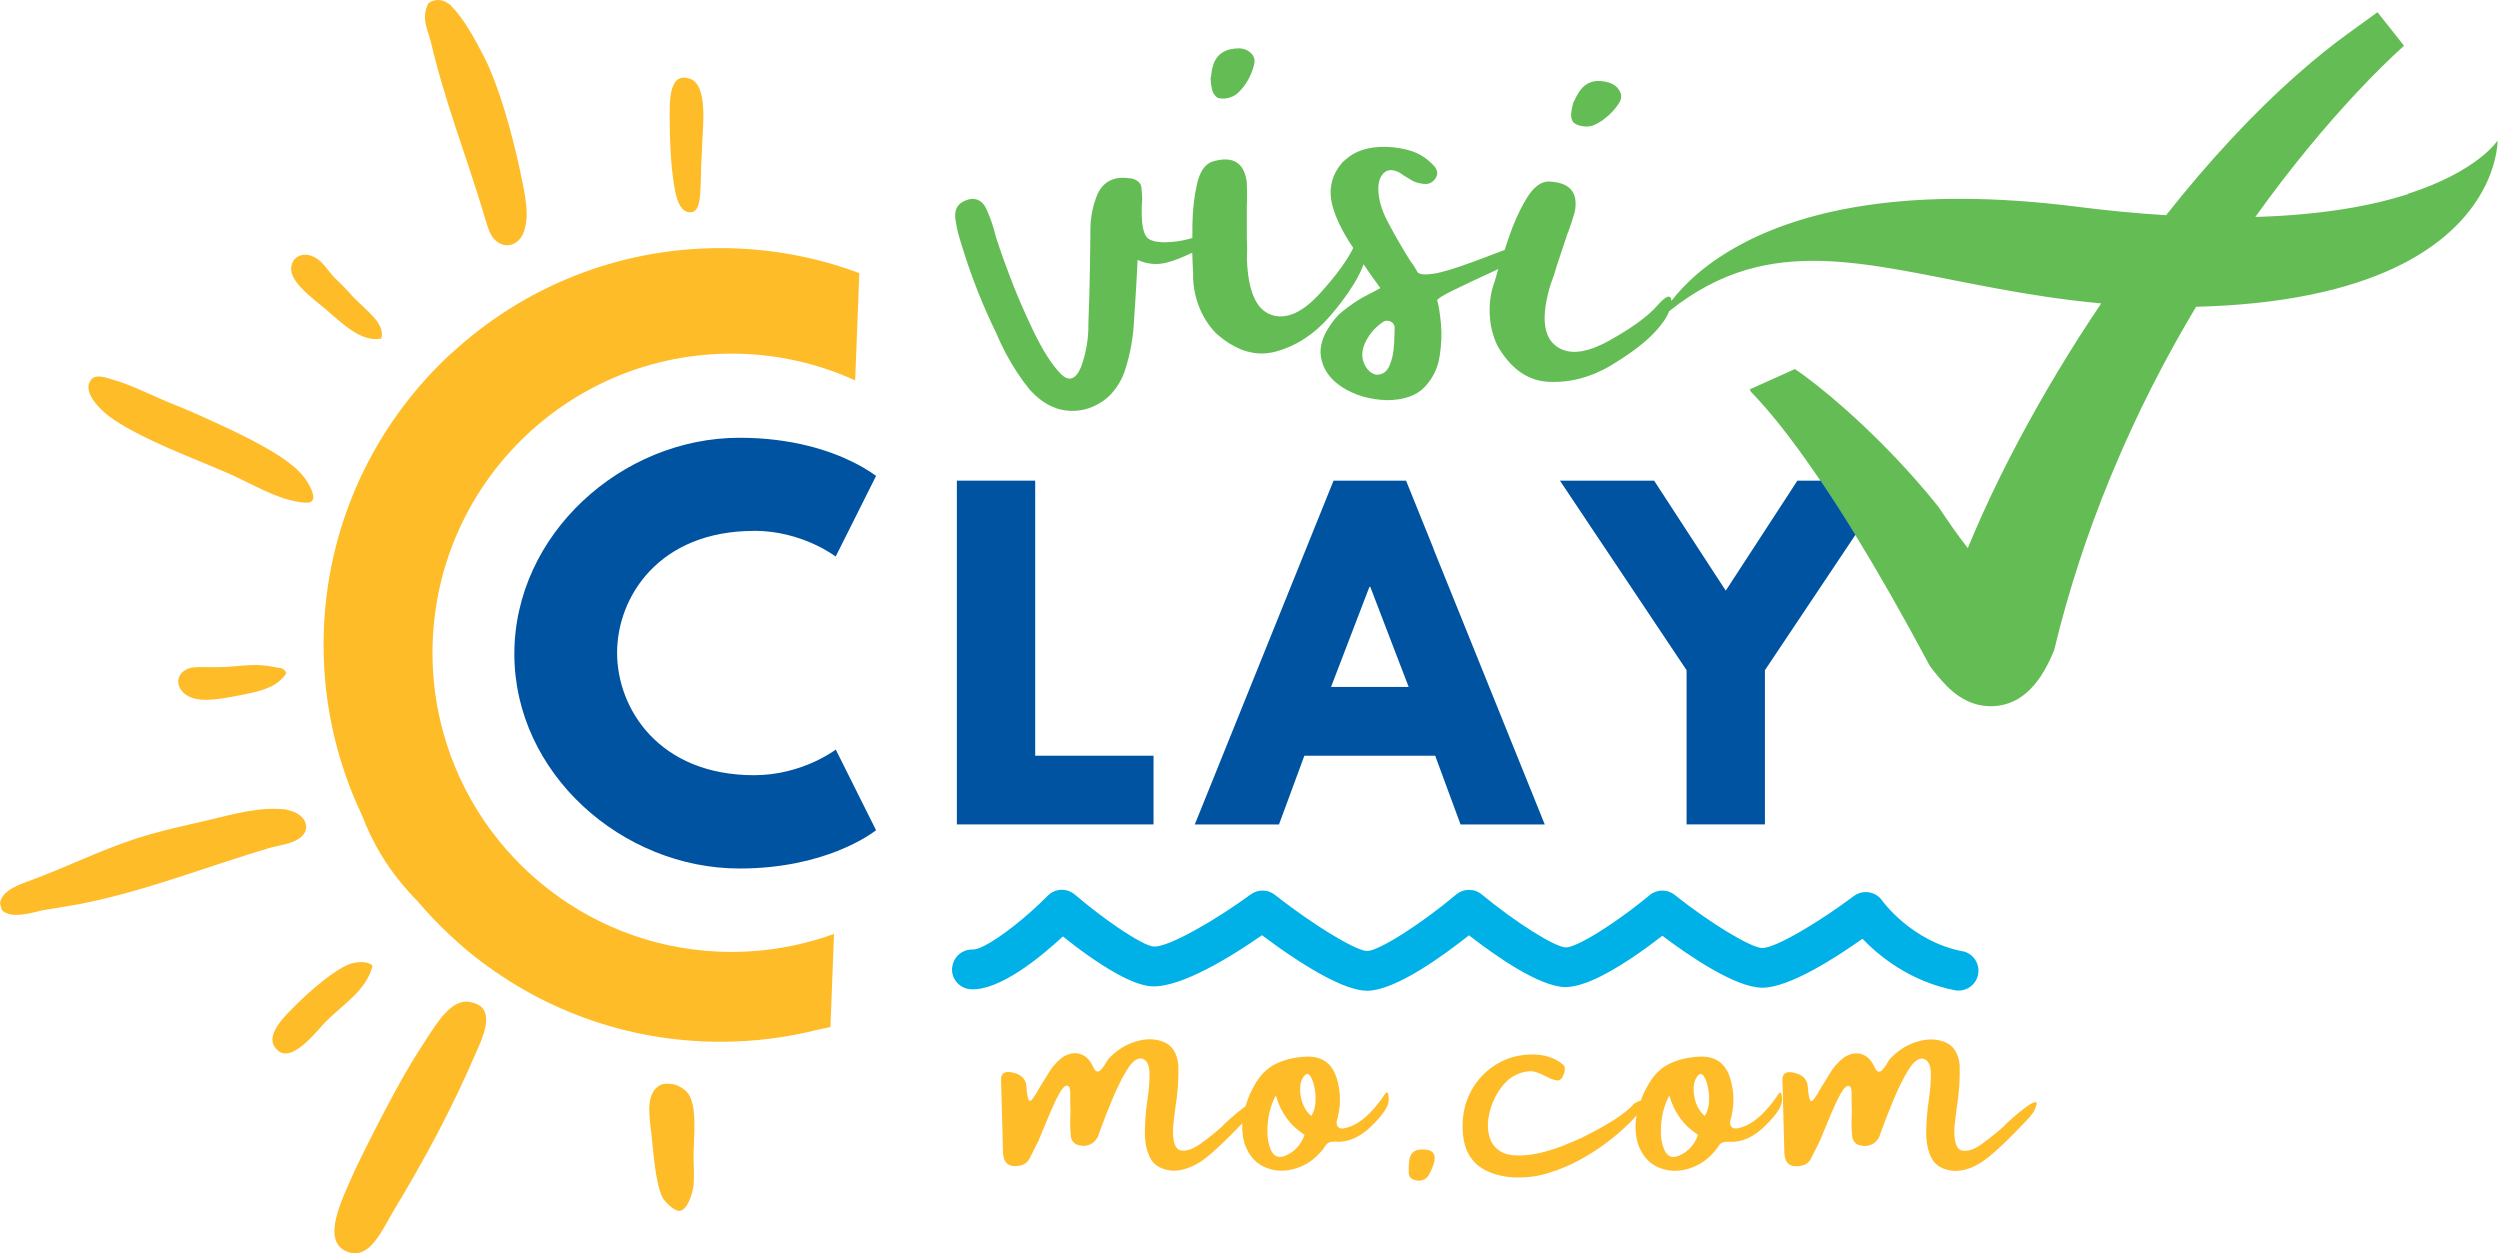 <svg width="770" height="386" viewBox="0 0 770 386" fill="none" xmlns="http://www.w3.org/2000/svg">
<g clip-path="url(#clip0_8801_1755)">
<path d="M604.482 293.009C588.686 289.941 579.8 277.506 579.72 277.399C578.759 276.012 577.292 275.105 575.637 274.838C573.983 274.571 572.302 274.998 570.968 275.985C560.748 283.697 547.006 291.968 542.817 291.995C539.375 291.995 526.78 284.364 515.814 275.638C513.546 273.824 510.317 273.851 508.075 275.718C502.232 280.575 495.855 285.058 490.811 288.073C488.33 289.54 486.195 290.634 484.568 291.248C484.301 291.355 484.034 291.435 483.794 291.515C483.233 291.702 482.726 291.808 482.353 291.808C479.017 291.808 466.877 284.15 456.363 275.478C454.095 273.584 450.787 273.61 448.518 275.505C437.472 284.764 424.664 292.876 421.088 292.902C418.126 292.902 408.067 287.032 397.954 279.614C396.166 278.307 394.405 276.972 392.67 275.612C390.509 273.904 387.467 273.851 385.226 275.478C374.446 283.403 359.877 291.782 355.394 291.542C353.606 291.462 349.283 289.087 344.134 285.564C340.024 282.763 335.408 279.241 331.059 275.532C328.604 273.45 324.975 273.584 322.707 275.878C321.026 277.586 319.265 279.241 317.504 280.815C310.539 287.005 303.388 291.888 300.266 292.395C300.053 292.422 299.839 292.449 299.653 292.449C298.505 292.395 297.438 292.662 296.504 293.169C294.796 294.076 293.569 295.758 293.302 297.785C293.302 297.946 293.249 298.079 293.222 298.266C293.062 301.655 295.65 304.51 299.039 304.696C307.871 305.15 320.332 294.957 327.376 288.42C331.779 291.968 338.13 296.691 344.107 299.973C348.003 302.108 351.765 303.629 354.753 303.789C364.039 304.243 380.263 293.943 388.695 288.046C390.029 289.06 391.603 290.207 393.284 291.408C401.876 297.519 414.017 305.15 421.061 305.15H421.088C429.707 305.123 444.463 294.423 452.441 288.073C460.126 294.05 474.054 303.976 482.193 304.029H482.273C482.593 304.029 482.94 303.976 483.26 303.949C483.527 303.949 483.767 303.923 484.034 303.869C485.928 303.602 488.01 302.935 490.224 302.001C497.776 298.799 506.528 292.475 511.998 288.206C519.923 294.183 534.465 304.216 542.79 304.216H542.87C551.169 304.163 565.444 294.957 573.636 289.14C578.653 294.37 588.232 302.295 602.081 304.99C602.481 305.07 602.881 305.097 603.255 305.097C606.136 305.097 608.698 303.069 609.258 300.134C609.899 296.825 607.737 293.596 604.402 292.956L604.482 293.009Z" fill="#00B1E7"/>
<path d="M741.741 59.77C730.614 63.346 715.352 66.228 694.645 66.815C705.719 51.339 716.526 38.504 725.758 28.631C731.308 22.707 736.298 17.824 740.407 14.115V14.035L732.269 3.762L723.277 10.273C718.127 13.982 713.003 18.145 707.907 22.627C693.872 34.955 680.076 49.924 667.162 66.281C658.676 65.774 649.551 64.92 639.705 63.666C588.286 57.155 556.693 64.76 537.694 74.499C525.554 80.717 518.536 87.814 514.827 92.644C514.694 91.577 514.267 91.177 513.519 91.443C512.799 91.71 511.785 92.591 510.451 94.112C507.996 96.967 503.78 100.169 497.856 103.638C497.109 104.065 496.362 104.518 495.588 104.945C494.201 105.719 492.893 106.333 491.639 106.84C491.372 106.946 491.106 107.08 490.865 107.16C485.982 108.974 482.06 108.761 479.098 106.439C475.256 103.424 474.722 97.234 477.497 87.868C478.298 85.787 478.991 83.652 479.605 81.517C480.512 78.822 481.393 76.127 482.3 73.432C482.54 72.578 482.86 71.698 483.261 70.764C483.928 68.923 484.515 67.055 485.048 65.16C486.169 59.157 483.421 56.088 476.83 55.901C474.482 56.008 472.321 57.689 470.319 60.891C468.745 63.426 467.331 66.334 466.05 69.536C466.05 69.59 465.997 69.67 465.97 69.723C465.65 70.524 465.356 71.297 465.063 72.151C464.449 73.859 463.942 75.433 463.435 76.981C462.581 77.301 461.701 77.621 460.74 77.995C451.828 81.464 445.744 83.519 442.489 84.132C439.233 84.746 437.259 84.639 436.618 83.839C436.005 82.691 435.231 81.464 434.27 80.21C432.029 76.634 429.787 72.738 427.546 68.549C425.305 64.36 424.317 60.544 424.558 57.102C424.718 55.741 425.091 54.674 425.705 53.873C425.705 53.873 425.758 53.767 425.812 53.713C426.052 53.42 426.292 53.18 426.585 52.966C427.733 52.139 429.227 52.219 431.095 53.18C431.602 53.5 432.136 53.873 432.696 54.274C433.523 54.781 434.457 55.314 435.471 55.901C436.458 56.275 437.472 56.542 438.54 56.648C440.007 56.809 441.181 56.275 442.088 55.021C442.595 54.194 442.782 53.5 442.622 52.886C442.489 52.299 442.222 51.739 441.795 51.205C439.794 49.017 437.552 47.496 435.017 46.615C432.509 45.762 429.761 45.308 426.772 45.228C421.329 45.148 417.246 46.535 414.391 49.204C414.338 49.257 414.284 49.31 414.231 49.337C413.938 49.604 413.617 49.818 413.351 50.138C410.495 53.473 409.375 57.262 409.988 61.478C410.602 65.134 412.417 69.43 415.459 74.313C415.885 75.007 416.366 75.674 416.793 76.367C415.005 80.103 411.643 84.746 406.653 90.243C401.156 96.326 396.086 98.568 391.497 96.94C386.881 95.312 384.399 89.602 384.052 79.836C384.132 77.595 384.132 75.38 384.026 73.165C384.026 70.337 384.026 67.482 384.026 64.653C383.972 63.773 384.026 62.839 384.079 61.825C384.106 59.85 384.079 57.903 383.999 55.955C383.145 49.924 379.57 47.87 373.246 49.818C371.058 50.671 369.537 52.939 368.683 56.648C367.829 60.331 367.349 64.44 367.269 68.976C367.269 70.47 367.242 71.911 367.242 73.299C365.294 73.886 363.293 74.313 361.158 74.499C357.289 74.846 354.674 74.446 353.34 73.219C352.459 72.178 351.952 70.55 351.766 68.282C351.579 66.014 351.605 63.746 351.792 61.398C351.792 60.224 351.712 59.103 351.579 58.009C351.579 57.102 351.179 56.382 350.405 55.795C349.631 55.208 348.724 54.914 347.683 54.887C343.094 54.274 339.865 55.901 338.05 59.744C336.503 63.426 335.782 67.322 335.836 71.378C335.836 71.564 335.836 71.751 335.836 71.965C335.836 73.406 335.782 74.82 335.782 76.261C335.782 78.235 335.729 80.236 335.702 82.211C335.596 88.001 335.462 93.791 335.222 99.609C335.302 104.171 334.555 108.627 332.981 112.977C331.273 117.086 329.085 117.7 326.416 114.845C323.748 111.99 320.973 107.587 318.118 101.61C315.263 95.633 312.835 89.976 310.833 84.586C309.339 80.583 308.325 77.808 307.818 76.234C307.631 75.7 307.525 75.3 307.445 75.033C307.124 74.339 306.858 73.486 306.591 72.418C305.924 69.67 305.017 67.028 303.869 64.493C302.722 61.958 300.961 60.918 298.559 61.371C295.411 62.145 293.97 64.013 294.21 67.028C294.477 69.243 294.957 71.511 295.651 73.752C295.891 74.58 296.184 75.407 296.424 76.234C299.226 85.333 302.695 94.138 306.884 102.677C307.738 104.758 308.725 106.76 309.739 108.734C311.874 112.79 314.382 116.632 317.317 120.235C317.371 120.288 317.424 120.315 317.478 120.368C320.76 123.89 324.335 125.918 328.204 126.425C332.153 126.905 335.836 126.052 339.278 123.81C341.226 122.556 342.8 120.928 344.081 119.007C345.068 117.513 345.922 115.885 346.509 114.017C348.163 108.894 349.097 103.638 349.311 98.221C349.578 94.485 349.818 90.536 350.058 86.374C350.191 84.319 350.298 82.211 350.378 80.05C353.26 81.357 356.195 81.651 359.13 80.93C361.532 80.343 364.253 79.276 367.215 77.808C367.242 78.876 367.269 79.916 367.322 80.877C367.402 82.211 367.455 83.332 367.482 84.212C367.375 87.468 367.936 90.723 369.136 94.005C370.337 97.287 372.125 100.142 374.473 102.597C375.887 103.878 377.328 104.945 378.769 105.852C383.465 108.761 388.242 109.588 393.045 108.254C399.342 106.519 404.865 102.891 409.615 97.394C410.896 95.926 412.043 94.485 413.11 93.098C416.019 89.282 418.18 85.76 419.568 82.504C419.728 82.104 419.835 81.757 419.968 81.384C421.649 83.865 423.357 86.293 425.145 88.722C423.837 89.469 422.583 90.136 421.356 90.75C419.221 91.79 417.326 93.018 415.512 94.352C414.311 95.232 413.137 96.14 412.096 97.127C411.163 98.168 410.362 99.208 409.668 100.222C407.32 103.664 406.36 106.893 406.84 109.882C407.454 113.751 409.695 116.899 413.511 119.327C417.353 121.756 421.863 123.063 427.066 123.25C432.296 123.25 436.191 121.889 438.726 119.274C441.261 116.632 442.809 113.484 443.396 109.828C443.983 106.173 444.116 102.704 443.796 99.475C443.476 96.246 443.102 93.925 442.649 92.511C442.702 92.03 444.383 90.99 447.692 89.362C450.734 87.868 455.377 85.68 461.46 82.878C461.407 83.065 461.327 83.278 461.274 83.465C460.9 84.773 460.607 85.84 460.366 86.667C459.219 89.709 458.712 92.991 458.819 96.487C458.926 99.982 459.699 103.264 461.14 106.333C462.101 108.04 463.115 109.535 464.209 110.842C467.731 115.058 471.947 117.326 476.937 117.593C481.5 117.833 486.009 117.086 490.438 115.352C490.705 115.245 490.972 115.165 491.212 115.058C492.84 114.364 494.468 113.564 496.095 112.603C496.576 112.31 496.976 112.043 497.456 111.749C503.033 108.334 507.329 104.972 510.264 101.663C511.118 100.702 511.812 99.795 512.425 98.941C513.199 97.821 513.733 96.807 514.107 95.846C522.031 89.522 529.876 85.466 537.855 83.118C568.087 74.206 600.453 89.202 647.176 93.445C637.81 107.32 629.245 121.595 621.773 135.658C619.719 139.527 617.744 143.369 615.876 147.158C615.823 147.265 615.77 147.345 615.743 147.452C612.167 154.709 608.939 161.861 606.084 168.825C602.135 163.675 600.961 161.941 597.118 156.204C594.743 153.215 592.288 150.307 589.78 147.478C589.7 147.371 589.62 147.291 589.513 147.185C575.638 131.522 560.589 118.82 552.824 113.671L538.895 119.941L539.376 120.768C544.339 125.865 551.17 134.057 560.108 147.211C560.189 147.318 560.242 147.398 560.322 147.505C560.429 147.638 560.509 147.798 560.615 147.932C563.897 152.788 567.473 158.338 571.342 164.609C578.12 175.629 585.778 188.971 594.396 205.114C596.024 207.302 597.785 209.463 599.76 211.438C604.936 216.641 610.14 217.628 613.582 217.522C623.401 217.228 628.978 209.357 632.687 200.231C637.17 181.526 643.067 163.915 649.791 147.505C649.844 147.398 649.871 147.318 649.924 147.211C650.164 146.598 650.431 146.011 650.671 145.397C658.41 126.799 667.242 109.775 676.394 94.485C679.329 94.405 682.291 94.299 685.333 94.112C711.749 92.484 729.841 86.934 742.248 80.076C769.652 64.92 769.252 43.307 769.252 43.307C769.252 43.307 763.195 52.753 741.661 59.69L741.741 59.77ZM429.361 106.039C429.254 108.467 428.8 110.655 427.973 112.603C427.146 114.551 425.758 115.485 423.784 115.405C422.93 115.165 422.183 114.765 421.596 114.151C420.982 113.537 420.528 112.843 420.208 112.07C419.221 109.935 419.408 107.56 420.742 104.998C422.076 102.437 423.944 100.409 426.372 98.915C427.012 98.728 427.653 98.755 428.293 99.021C428.934 99.288 429.36 99.822 429.547 100.596C429.547 101.823 429.494 103.638 429.387 106.066L429.361 106.039Z" fill="#64BD54"/>
<path d="M374.847 30.072C375.808 30.418 376.902 30.472 378.156 30.205C379.41 29.938 380.424 29.404 381.278 28.631C383.733 26.282 385.361 23.427 386.215 20.065C386.615 18.704 386.375 17.53 385.494 16.543C384.587 15.582 383.413 15.022 381.919 14.889C377.649 14.835 374.927 16.463 373.753 19.745C373.353 20.973 373.113 22.2 373.033 23.427C372.9 23.694 372.846 23.988 372.873 24.255C372.926 25.615 373.113 26.763 373.353 27.723C373.593 28.684 374.127 29.458 374.874 30.018L374.847 30.072Z" fill="#64BD54"/>
<path d="M487.744 38.931C488.998 39.064 490.146 38.931 491.186 38.424C492.013 38.023 492.787 37.596 493.508 37.089C493.775 36.903 494.041 36.689 494.308 36.476C495.963 35.222 497.403 33.701 498.578 31.886C499.405 30.712 499.538 29.538 499.004 28.337C498.471 27.137 497.51 26.229 496.149 25.642C495.669 25.482 495.189 25.349 494.735 25.215C494.468 25.162 494.228 25.109 493.961 25.082C490.973 24.575 488.598 25.402 486.837 27.643C486.063 28.684 485.423 29.778 484.969 30.899C484.756 31.112 484.622 31.379 484.569 31.619C484.195 32.927 483.982 34.074 483.902 35.062C483.822 36.049 484.062 36.956 484.622 37.73C485.423 38.37 486.437 38.77 487.691 38.904L487.744 38.931Z" fill="#64BD54"/>
<path d="M339.252 232.758H331.94H318.839V196.816V186.329V148.039H317.478H303.149H300.694H294.717V239.829V253.918H300.374H300.748H311.554H317.478H324.949H330.873H344.108H355.288V253.758V241.43V232.758H344.108H339.252Z" fill="#0053A0"/>
<path d="M441.502 168.932L433.07 148.039H410.736L372.312 243.244L367.989 253.944H393.925L396.567 246.793L401.744 232.758H442.035L449.853 253.944H475.79L441.475 168.958L441.502 168.932ZM424.718 211.571H409.962L421.783 180.752H422.05L429.361 199.831L433.87 211.571H424.745H424.718Z" fill="#0053A0"/>
<path d="M560.722 148.039H553.598L540.443 168.238L531.531 181.926L509.464 148.039H480.459L488.838 160.58L489.558 161.674L495.348 170.319L519.47 206.422V253.918H543.592V206.422L571.476 164.716C567.606 158.418 564.031 152.895 560.749 148.039H560.722Z" fill="#0053A0"/>
<path d="M232.252 163.488C247.141 163.488 257.387 171.413 257.387 171.413L261.656 162.901L269.822 146.598C269.822 146.598 267.313 144.57 262.457 142.195C255.599 138.833 244.019 134.831 227.769 134.831C191.453 134.831 158.419 164.609 158.419 201.405C158.419 238.202 191.613 267.5 227.769 267.5C240.817 267.5 250.85 264.885 257.867 262.136C265.766 259.014 269.822 255.706 269.822 255.706L258.961 233.959L257.414 230.864C257.414 230.864 247.167 238.762 232.278 238.762C202.953 238.762 190.065 218.269 190.065 201.058C190.065 183.848 202.953 163.515 232.278 163.515L232.252 163.488Z" fill="#0053A0"/>
<path d="M138.913 108.868C136.939 110.682 135.044 112.577 133.203 114.525C112.417 136.432 99.662 166.024 99.662 198.604C99.662 217.415 103.932 235.213 111.51 251.143C114.898 260.135 120.022 268.514 127.36 276.279C127.733 276.679 128.16 277.079 128.534 277.479C130.028 279.267 131.602 281.002 133.203 282.683C136.725 286.392 140.461 289.914 144.41 293.169C165.49 310.46 192.467 320.866 221.872 320.866C232.331 320.866 242.471 319.559 252.157 317.077C253.385 316.864 254.585 316.597 255.786 316.33V316.063L256.24 304.243L256.56 295.944L256.667 293.196L256.8 289.62L256.88 287.646C253.385 288.927 249.782 289.967 246.1 290.821C239.429 292.369 232.492 293.196 225.34 293.196C182.994 293.196 147.345 264.618 136.565 225.741C134.377 217.896 133.203 209.624 133.203 201.059C133.203 199.378 133.257 197.723 133.337 196.096C135.925 147.505 176.11 108.921 225.34 108.921C238.922 108.921 251.784 111.883 263.391 117.166L263.711 108.921L263.978 102.117L264.031 100.543L264.351 92.351L264.672 84.133C251.357 79.143 236.948 76.421 221.898 76.421C189.878 76.421 160.74 88.749 138.94 108.921L138.913 108.868Z" fill="#FEBC28"/>
<path d="M114.765 297.465C113.457 295.998 110.309 296.185 108.201 296.772C105.879 297.465 102.784 299.52 99.635 301.975C95.927 304.883 92.164 308.405 89.576 311.1C86.854 313.795 82.291 318.812 84.48 322.281C88.482 328.631 96.007 319.452 99.635 315.423C99.956 315.076 100.249 314.729 100.516 314.489C106.306 308.779 112.684 305.15 114.765 297.492V297.465Z" fill="#FEBC28"/>
<path d="M212.4 337.544C211.519 335.569 208.744 334.235 207.436 333.942C206.556 333.835 204.741 333.595 203.621 334.075C198.978 336.263 199.965 342.774 200.312 346.669C201.219 353.394 201.673 364.174 204.074 368.87C204.768 370.097 207.276 372.712 209.064 372.952C211.359 373.139 213.2 368.47 213.654 364.867C213.84 361.399 213.6 357.796 213.6 355.422C213.814 348.911 214.534 341.68 212.4 337.517V337.544Z" fill="#FEBC28"/>
<path d="M99.636 94.672C99.636 94.672 99.716 94.726 99.743 94.753C105.08 99.209 110.87 105.479 117.434 104.305C118.795 99.662 112.818 95.66 108.789 91.497C107.028 89.389 104.973 87.415 102.918 85.413C101.771 84.133 100.73 82.692 99.61 81.438C98.836 80.584 98.009 79.81 97.048 79.33C93.019 77.035 89.176 79.543 89.737 83.519C90.297 87.468 96.381 91.978 99.61 94.672H99.636Z" fill="#FEBC28"/>
<path d="M148.813 65.321C149.773 68.283 150.6 72.152 152.335 73.779C155.697 77.222 160.446 75.327 161.594 70.604C163.275 65.134 161.114 57.476 160.02 51.846C157.671 41.039 153.829 26.817 149.053 17.398C146.224 12.034 143.129 6.111 139.1 1.948C136.939 -0.32 133.95 -0.56 131.922 1.014C129.681 5.55 131.655 8.912 132.696 12.862C136.992 31.273 143.503 47.71 148.839 65.348L148.813 65.321Z" fill="#FEBC28"/>
<path d="M35.17 129.361C45.523 136.031 58.144 140.514 70.018 145.664C75.862 148.199 81.785 151.721 87.869 153.642C90.004 154.229 95.127 155.564 96.114 154.283C97.368 152.895 95.26 149.24 93.9 147.292C89.764 141.662 79.544 136.458 72.019 132.803C65.642 129.814 59.692 127.013 53.768 124.664C47.631 122.263 40.613 118.554 34.663 116.9C31.941 116.046 29.193 115.219 27.965 117.086C25.057 120.875 31.407 126.906 35.17 129.334V129.361Z" fill="#FEBC28"/>
<path d="M85.333 205.622C79.489 204.261 75.914 204.981 69.857 205.408C65.054 205.622 60.491 205.248 58.65 205.702C53.073 207.276 53.847 213.707 60.091 215.201C64.413 216.188 70.39 214.801 75.247 213.867C80.37 212.826 85.306 211.705 88.162 207.409C87.815 205.862 86.24 205.702 85.333 205.595V205.622Z" fill="#FEBC28"/>
<path d="M94.166 255.679C94.886 252.664 92.298 250.236 88.589 249.489C88.375 249.409 88.189 249.329 88.189 249.329C79.837 248.395 72.072 250.743 64.547 252.504C56.729 254.372 49.578 255.786 41.733 258.348C30.339 262.11 20.92 266.886 9.873 270.995C6.831 272.143 0.694 273.984 0.054 277.96C-0.106 278.36 0.641 280.068 0.561 280.281C3.389 283.27 10.194 281.002 13.262 280.335C17.825 279.534 21.801 279 25.403 278.28C45.896 274.117 63.88 266.806 83.359 261.069C86.534 260.189 92.885 259.655 94.192 255.679H94.166Z" fill="#FEBC28"/>
<path d="M212.933 65.374C215.868 65.107 215.628 59.13 215.841 56.168C215.895 52.433 216.002 49.177 216.215 46.189C216.268 40.078 218.456 26.123 212.373 24.202C205.675 22.04 206.316 32.42 206.262 36.156C206.289 43.227 206.582 50.885 207.65 57.182C208.13 60.197 209.224 65.801 212.906 65.374H212.933Z" fill="#FEBC28"/>
<path d="M144.997 308.672C139.233 307.231 134.591 314.969 130.802 320.866C130.375 321.56 129.948 322.2 129.521 322.841C123.704 331.62 114.658 349.257 109.348 360.331C105.159 369.75 98.888 382.104 106.76 385.44C113.404 388.295 117.193 379.89 120.849 373.566C130.455 357.582 138.673 342.666 146.812 323.775C147.265 322.787 147.692 321.8 148.066 320.866C150.521 314.622 150.894 309.793 144.97 308.672H144.997Z" fill="#FEBC28"/>
<path d="M426.773 336.689C422.477 343.173 418.154 346.802 413.831 347.549C412.257 347.709 411.563 346.962 411.697 345.308C411.803 344.828 411.937 344.347 412.097 343.84C412.257 343.093 412.39 342.373 412.497 341.706C412.897 338.69 412.711 335.702 411.883 332.74C410.549 327.617 407.294 325.189 402.144 325.456C398.675 325.616 395.553 326.363 392.832 327.724C390.083 329.084 387.868 331.406 386.134 334.688C385.04 336.609 384.24 338.664 383.599 340.772C383.439 340.878 383.359 340.932 383.199 341.039C381.811 342.079 380.477 343.147 379.196 344.294C377.916 345.441 377.115 346.162 376.795 346.509V346.615C374.527 348.67 372.152 350.564 369.751 352.299C369.564 352.432 369.404 352.512 369.217 352.646C367.029 354.087 365.161 354.674 363.587 354.3C361.906 353.9 361.132 351.578 361.292 347.362C361.479 345.415 361.719 343.36 362.012 341.199C362.76 336.689 363.053 332.26 362.92 327.937C362.519 324.308 360.998 321.96 358.41 320.919C355.822 319.852 352.913 319.825 349.738 320.813C346.536 321.8 343.788 323.561 341.466 326.096C341.066 326.576 340.692 327.163 340.346 327.83C339.945 328.471 339.518 329.004 339.118 329.458C338.718 329.912 338.291 330.098 337.891 330.018C337.49 329.938 337.064 329.458 336.663 328.551C335.703 326.416 334.342 325.109 332.607 324.602C330.873 324.095 329.059 324.468 327.191 325.696C325.35 327.11 323.935 328.764 322.868 330.632C321.961 332.046 321.107 333.461 320.28 334.821C318.705 337.703 317.665 339.117 317.185 339.091C316.704 339.064 316.304 337.436 316.091 334.208C315.824 332.233 314.463 330.952 312.008 330.365C309.553 329.778 308.326 330.499 308.326 332.473C308.512 340.131 308.726 347.763 308.939 355.367C309.206 358.356 310.834 359.583 313.876 359.05C315.37 358.836 316.437 358.089 317.078 356.862C317.825 355.367 318.572 353.9 319.319 352.432C319.479 352.165 319.613 351.899 319.719 351.658C319.933 351.098 320.387 350.031 321.054 348.456C321.801 346.669 322.628 344.667 323.562 342.426C324.496 340.211 325.43 338.29 326.337 336.689C327.244 335.088 328.018 334.314 328.658 334.394C329.059 334.394 329.352 334.661 329.459 335.142C329.592 335.649 329.646 336.236 329.646 336.876V340.105C329.726 341.412 329.726 342.746 329.646 344.134C329.566 346.268 329.646 348.323 329.859 350.298C330.046 351.205 330.553 351.899 331.38 352.432C332.768 352.993 334.075 353.073 335.302 352.646C336.53 352.246 337.49 351.365 338.158 350.084C338.371 349.497 338.745 348.51 339.225 347.122C340.159 344.587 341.306 341.652 342.694 338.344C344.081 335.035 345.522 332.1 347.07 329.591C348.591 327.083 350.085 325.856 351.553 325.989C353.127 326.389 353.954 327.804 354.034 330.205C354.114 332.607 353.901 335.515 353.394 338.904C352.913 342.186 352.647 345.415 352.62 348.617C352.593 351.819 353.154 354.514 354.301 356.728C355.448 358.943 357.69 360.224 360.972 360.571C362.813 360.651 364.654 360.277 366.522 359.503C367.883 358.943 369.244 358.223 370.604 357.235C373.566 355.074 377.595 351.258 382.639 345.975C382.532 348.03 382.719 350.111 383.306 352.165C384.533 355.714 386.561 358.116 389.363 359.397C392.164 360.677 395.126 360.918 398.248 360.117C401.37 359.343 404.092 357.716 406.387 355.234L406.493 355.127C407.054 354.567 407.534 353.953 407.961 353.286C408.361 352.539 408.868 352.059 409.455 351.845C410.042 351.632 410.736 351.578 411.563 351.658C415.326 351.845 418.981 350.218 422.503 346.749C426.026 343.307 427.787 340.612 427.733 338.69C427.707 336.769 427.386 336.102 426.826 336.663L426.773 336.689ZM396.3 355.794C394.032 356.888 392.405 356.355 391.444 354.193C390.483 352.059 390.163 349.337 390.457 346.055C390.75 342.773 391.604 339.891 392.965 337.436C394.459 342.693 397.394 346.722 401.797 349.524C400.756 352.486 398.915 354.567 396.247 355.794H396.3ZM405.133 339.838C404.999 341.359 404.572 342.666 403.878 343.707C402.731 342.8 401.85 341.519 401.21 339.838C400.596 338.157 400.356 336.476 400.463 334.795C400.57 333.114 401.13 331.833 402.144 330.926C402.704 330.579 403.238 330.846 403.745 331.699C404.252 332.553 404.652 333.754 404.919 335.248C405.213 336.769 405.266 338.29 405.133 339.811V339.838Z" fill="#FEBC28"/>
<path d="M438.354 354.061C435.739 353.901 434.298 355.075 434.031 357.529C433.871 358.917 433.844 360.251 433.924 361.559C434.004 362.386 434.458 362.946 435.258 363.293C436.272 363.693 437.206 363.773 438.113 363.48C439.021 363.186 439.688 362.626 440.195 361.719C440.728 360.705 441.182 359.637 441.582 358.463C442.489 355.528 441.395 354.034 438.327 354.034L438.354 354.061Z" fill="#FEBC28"/>
<path d="M547.968 336.69C543.672 343.174 539.349 346.803 535.026 347.55C533.452 347.71 532.758 346.963 532.892 345.308C532.999 344.828 533.132 344.348 533.292 343.841C533.452 343.094 533.586 342.373 533.692 341.706C534.092 338.691 533.906 335.702 533.079 332.741C531.744 327.617 528.489 325.189 523.339 325.456C519.87 325.616 516.748 326.363 514.027 327.724C511.278 329.085 509.064 331.406 507.329 334.689C506.529 336.076 505.888 337.517 505.355 338.985C504.821 339.091 504.127 339.411 503.247 339.945C502.126 341.359 500.098 343.014 497.163 344.908C494.601 346.563 491.666 348.164 488.464 349.765C488.011 350.005 487.61 350.218 487.13 350.458C485.502 351.232 483.875 351.899 482.247 352.54C481.98 352.646 481.713 352.78 481.473 352.886C479.579 353.607 477.711 354.194 475.816 354.728C472.054 355.742 468.665 356.088 465.703 355.768C462.741 355.448 460.607 354.034 459.299 351.579C458.205 349.177 457.992 346.483 458.606 343.467C459.219 340.452 460.393 337.704 462.154 335.249C464.289 332.26 466.957 330.526 470.159 330.046C471.28 329.832 472.374 329.912 473.468 330.339C474.562 330.766 475.549 331.193 476.43 331.673C477.657 332.314 478.725 332.661 479.632 332.767C480.539 332.874 481.206 332.154 481.713 330.659C481.9 330.179 481.98 329.699 481.98 329.192C481.98 328.685 481.82 328.285 481.473 327.964C479.419 326.123 476.777 325.109 473.522 324.842C470.266 324.602 467.144 325.056 464.102 326.203C460.9 327.511 458.205 329.405 456.017 331.86C453.829 334.315 452.255 337.197 451.294 340.479C450.467 343.681 450.28 346.909 450.681 350.111C451.428 355.928 454.576 359.744 460.153 361.532C462.715 362.359 465.276 362.733 467.811 362.653C471.44 362.653 474.829 362.066 478.004 360.918C479.072 360.598 480.139 360.198 481.206 359.771C481.473 359.664 481.74 359.557 481.98 359.451C484.061 358.597 486.116 357.529 488.197 356.329C489.745 355.421 491.293 354.461 492.84 353.393C497.216 350.325 500.952 347.043 504.074 343.547C503.54 346.429 503.647 349.311 504.447 352.193C505.675 355.742 507.703 358.143 510.505 359.424C513.306 360.705 516.268 360.945 519.39 360.144C522.512 359.371 525.234 357.743 527.528 355.261L527.635 355.155C528.196 354.594 528.676 353.981 529.103 353.313C529.503 352.566 530.01 352.086 530.597 351.873C531.184 351.659 531.878 351.606 532.705 351.686C536.467 351.873 540.123 350.245 543.645 346.776C547.167 343.334 548.928 340.639 548.875 338.718C548.848 336.796 548.528 336.129 547.968 336.69ZM517.496 355.795C515.227 356.889 513.6 356.355 512.639 354.194C511.679 352.059 511.358 349.338 511.652 346.056C511.945 342.774 512.799 339.892 514.16 337.437C515.654 342.693 518.59 346.723 522.992 349.524C521.952 352.486 520.11 354.568 517.442 355.795H517.496ZM526.328 339.838C526.194 341.359 525.767 342.667 525.074 343.707C523.926 342.8 523.046 341.519 522.405 339.838C521.792 338.157 521.551 336.476 521.658 334.795C521.765 333.114 522.325 331.833 523.339 330.926C523.9 330.579 524.433 330.846 524.94 331.7C525.447 332.554 525.847 333.755 526.114 335.249C526.408 336.77 526.461 338.291 526.328 339.812V339.838Z" fill="#FEBC28"/>
<path d="M626.87 339.464C626.257 339.518 625.243 340.051 623.855 341.092C622.468 342.133 621.133 343.2 619.853 344.347C618.572 345.495 617.771 346.215 617.451 346.562V346.669C615.183 348.723 612.808 350.618 610.407 352.352C608.005 354.087 605.924 354.754 604.243 354.354C602.562 353.953 601.788 351.632 601.948 347.416C602.135 345.468 602.375 343.413 602.669 341.252C603.416 336.743 603.709 332.313 603.576 327.991C603.176 324.362 601.655 322.013 599.066 320.973C596.478 319.906 593.57 319.879 590.394 320.866C587.192 321.853 584.444 323.615 582.123 326.149C581.722 326.63 581.349 327.217 581.002 327.884C580.602 328.524 580.175 329.058 579.774 329.511C579.374 329.965 578.947 330.152 578.547 330.072C578.147 329.992 577.72 329.511 577.32 328.604C576.359 326.47 574.998 325.162 573.264 324.655C571.529 324.148 569.742 324.522 567.874 325.749C566.033 327.163 564.618 328.818 563.551 330.686C562.644 332.1 561.79 333.514 560.963 334.875C559.388 337.757 558.348 339.171 557.841 339.144C557.334 339.117 556.987 337.49 556.747 334.261C556.48 332.287 555.119 331.006 552.664 330.419C550.209 329.832 548.982 330.552 548.982 332.527C549.169 340.185 549.382 347.816 549.596 355.421C549.862 358.409 551.49 359.637 554.532 359.103C556.026 358.89 557.094 358.143 557.734 356.915C558.481 355.421 559.228 353.953 559.975 352.486C560.136 352.219 560.242 351.952 560.376 351.712C560.589 351.152 561.043 350.084 561.71 348.51C562.457 346.722 563.284 344.721 564.218 342.48C565.152 340.265 566.086 338.344 566.993 336.743C567.9 335.142 568.674 334.368 569.315 334.448C569.715 334.448 569.982 334.715 570.115 335.195C570.248 335.675 570.302 336.289 570.302 336.929V340.158C570.382 341.466 570.382 342.8 570.302 344.187C570.222 346.322 570.302 348.377 570.515 350.351C570.702 351.258 571.209 351.952 572.036 352.486C573.424 353.046 574.731 353.126 575.959 352.699C577.186 352.299 578.147 351.418 578.814 350.138C579.027 349.551 579.401 348.563 579.881 347.176C580.815 344.641 581.962 341.706 583.35 338.397C584.737 335.088 586.178 332.153 587.726 329.645C589.247 327.137 590.741 325.909 592.209 326.043C593.783 326.443 594.61 327.857 594.69 330.259C594.77 332.66 594.557 335.569 594.05 338.957C593.57 342.239 593.303 345.468 593.276 348.67C593.249 351.872 593.81 354.567 594.957 356.782C596.105 358.997 598.346 360.277 601.628 360.624C604.803 360.784 608.005 359.664 611.261 357.289C614.516 354.914 618.999 350.645 624.762 344.481C624.842 344.374 624.922 344.267 625.056 344.214C625.269 343.867 625.536 343.547 625.83 343.173C626.123 342.826 626.363 342.506 626.497 342.239C627.404 340.345 627.537 339.411 626.924 339.464H626.87Z" fill="#FEBC28"/>
</g>
<defs>
<clipPath id="clip0_8801_1755">
<rect width="769.332" height="386" fill="white"/>
</clipPath>
</defs>
</svg>
